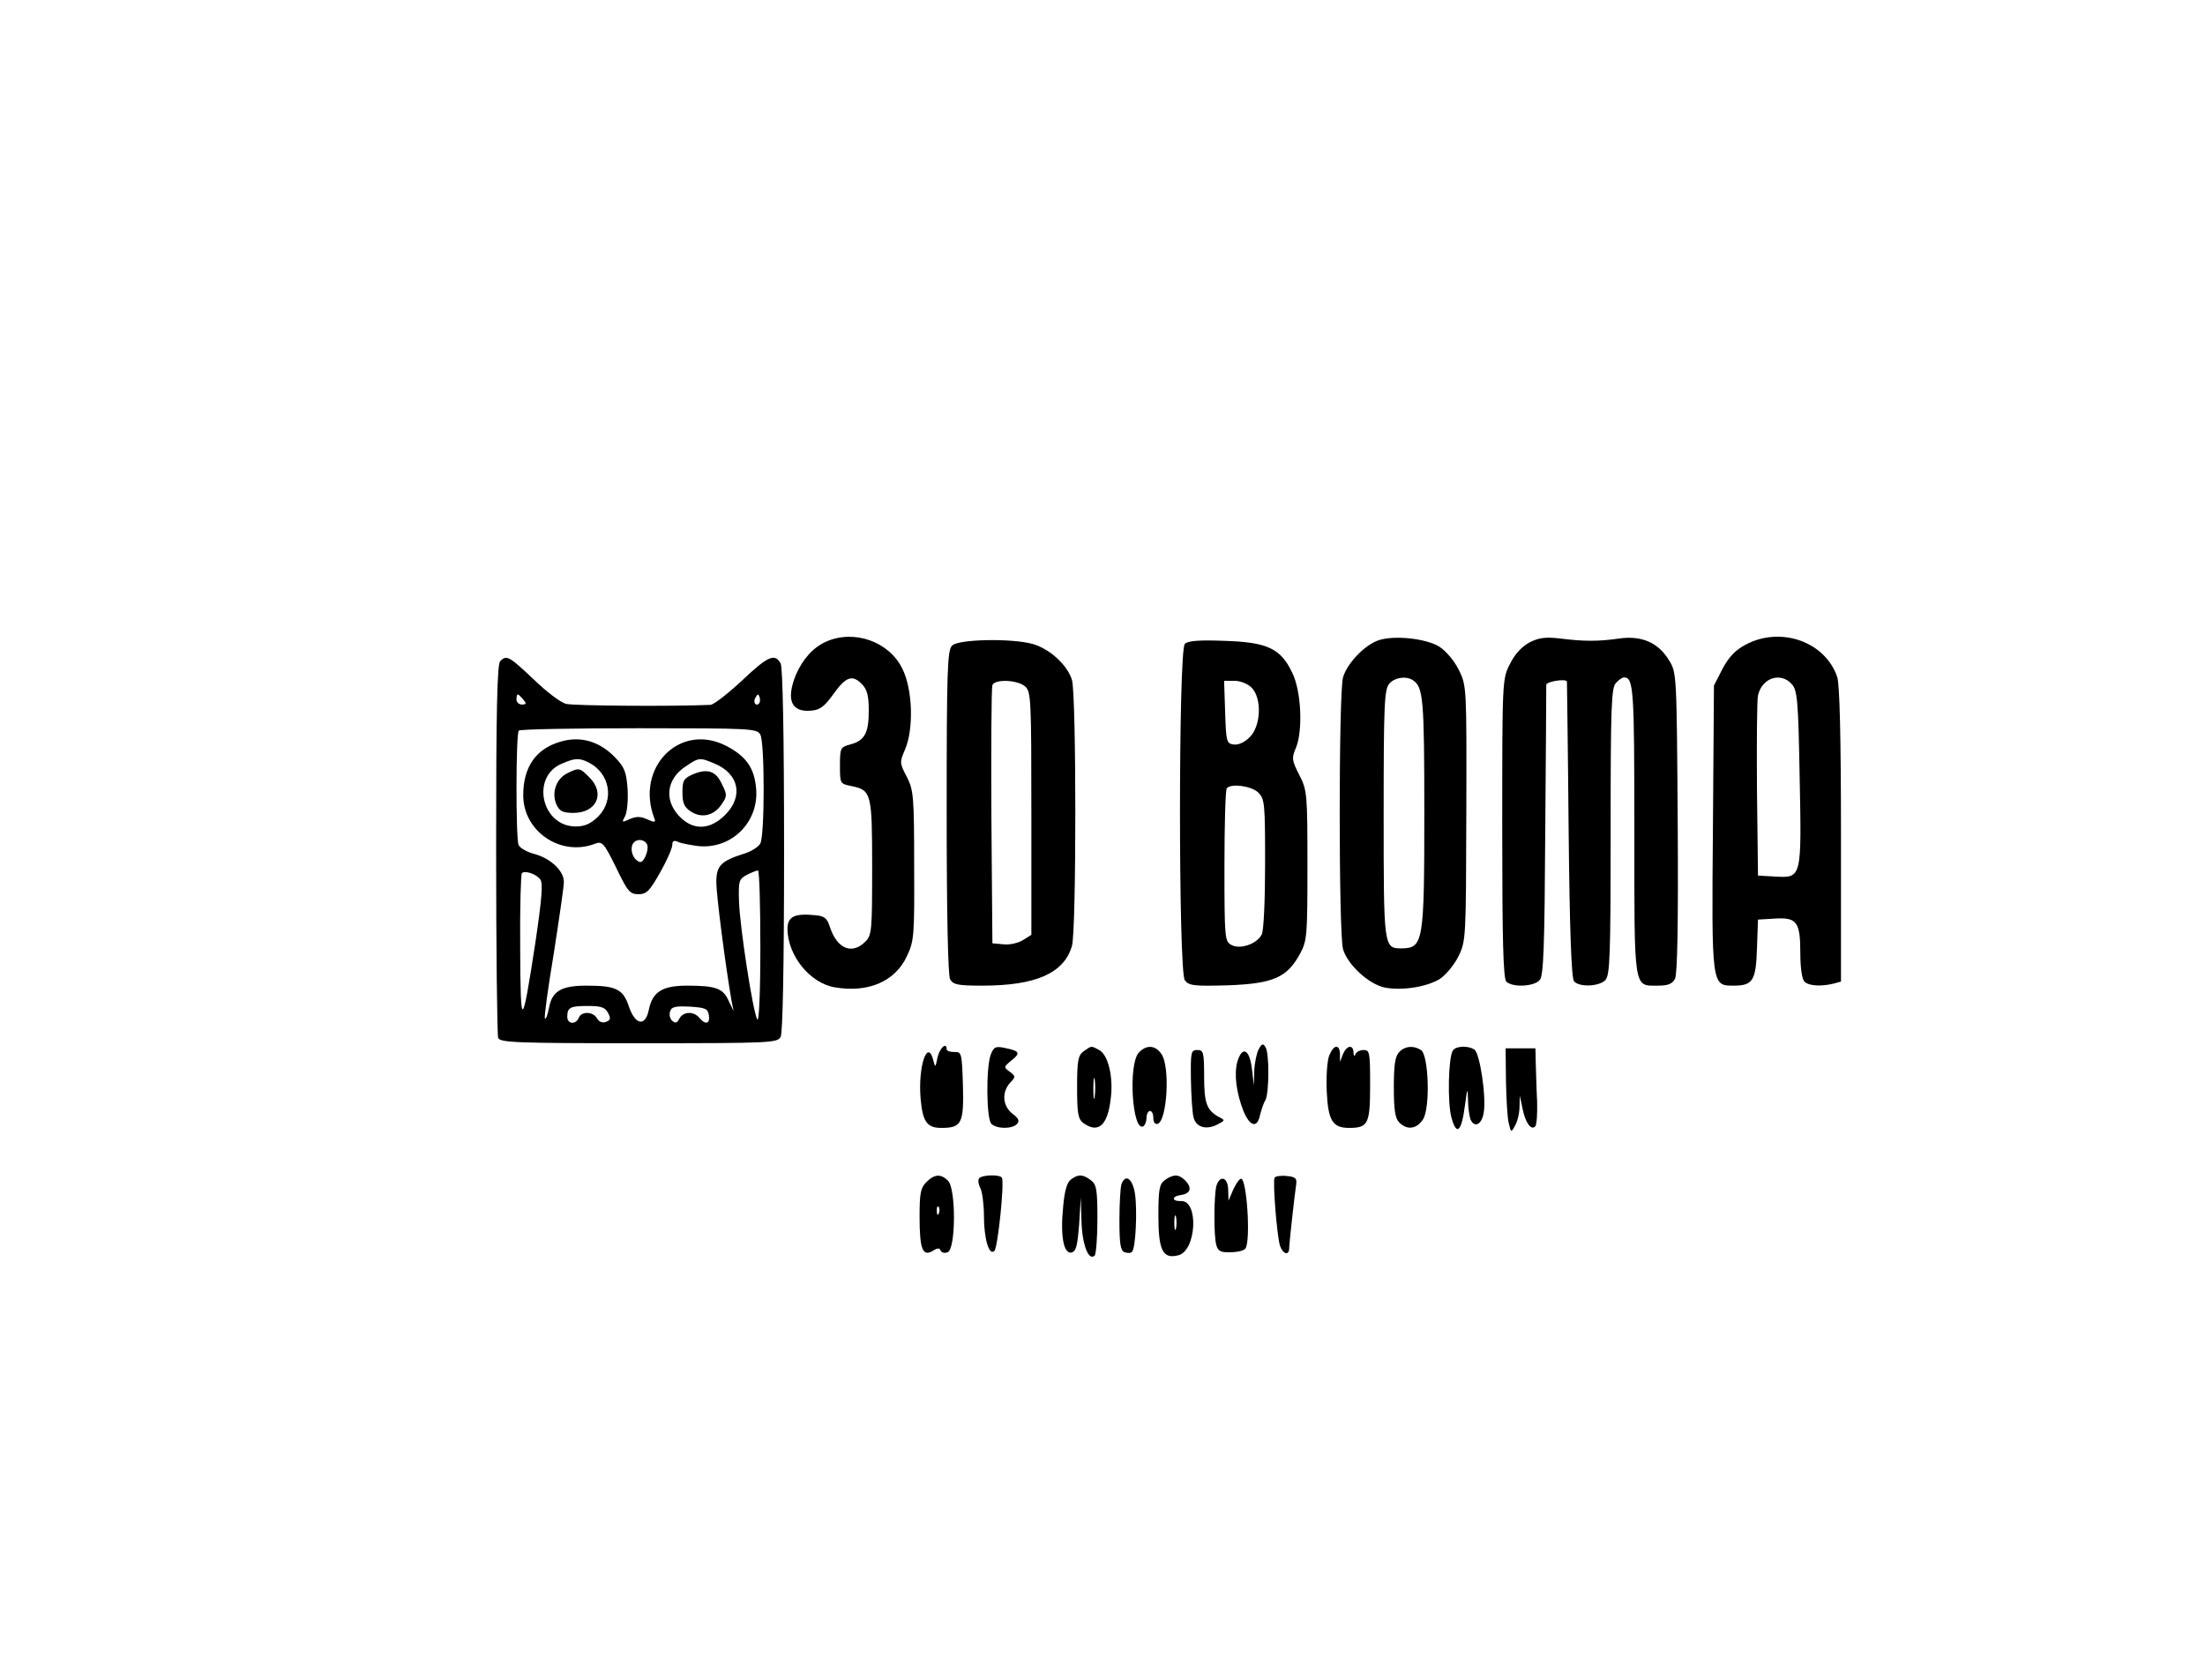 <?xml version="1.0" encoding="UTF-8" standalone="yes"?>
<svg version="1.0" xmlns="http://www.w3.org/2000/svg" width="100%" height="100mm" viewBox="0 0 496 496" preserveAspectRatio="xMidYMid meet">
  <g transform="translate(0,496) scale(0.1,-0.1)" fill="#000000" stroke="none">
    <path d="M1665 3066 c-39 -17 -70 -52 -90 -98 -30 -74 -14 -112 46 -106 25 2
39 13 64 48 37 52 56 59 84 31 16 -16 21 -34 21 -79 0 -66 -12 -89 -55 -100
-29 -8 -30 -11 -30 -62 0 -54 0 -54 35 -61 58 -12 60 -22 60 -241 0 -185 -1
-199 -20 -218 -40 -40 -84 -21 -105 44 -8 25 -16 32 -44 34 -60 6 -81 -4 -81
-41 1 -79 67 -160 140 -172 99 -17 179 18 213 93 21 44 22 61 21 267 0 206 -2
223 -22 262 -21 40 -21 43 -5 80 26 60 23 178 -8 239 -39 80 -142 116 -224 80z"/>
    <path d="M3296 3070 c-41 -13 -94 -68 -106 -110 -13 -47 -13 -754 0 -802 13
-46 77 -105 125 -114 51 -9 122 2 161 26 18 12 42 41 55 67 22 45 22 54 23
422 1 374 1 376 -22 423 -14 28 -38 56 -58 69 -39 24 -132 34 -178 19z m100
-118 c31 -20 34 -54 34 -392 0 -383 -3 -399 -67 -400 -53 0 -53 2 -53 397 0
327 2 368 17 385 16 18 49 23 69 10z"/>
    <path d="M3740 3063 c-22 -12 -43 -34 -57 -63 -23 -44 -23 -48 -23 -485 0
-330 3 -444 12 -453 18 -18 83 -15 99 5 11 13 14 98 16 437 2 232 3 427 3 434
0 10 58 19 61 10 0 -2 3 -198 5 -437 3 -293 8 -439 16 -448 15 -18 73 -16 92
3 14 14 16 67 16 439 0 372 2 425 16 439 8 9 19 16 23 16 29 0 31 -31 31 -451
0 -478 -3 -459 70 -459 29 0 42 5 50 20 7 14 10 161 8 463 -3 439 -3 442 -26
478 -31 52 -81 73 -146 64 -62 -9 -104 -9 -176 0 -43 5 -63 2 -90 -12z"/>
    <path d="M4379 3057 c-32 -17 -50 -37 -69 -72 l-25 -49 -3 -419 c-4 -469 -4
-467 61 -467 57 0 66 15 69 110 l3 85 50 3 c65 4 75 -10 75 -103 0 -42 5 -76
12 -83 13 -13 49 -15 86 -6 l22 6 0 433 c0 295 -4 443 -11 466 -35 104 -166
151 -270 96z m136 -117 c16 -18 19 -47 23 -273 6 -300 6 -299 -71 -295 l-52 3
-3 255 c-1 140 0 265 3 277 12 52 67 70 100 33z"/>
    <path d="M2036 3054 c-14 -14 -16 -72 -16 -490 0 -309 4 -482 10 -495 9 -16
22 -19 95 -19 159 0 242 37 265 118 13 49 13 735 0 784 -13 44 -66 93 -117
107 -62 17 -219 14 -237 -5z m216 -121 c17 -15 18 -40 18 -374 l0 -359 -24
-15 c-14 -9 -39 -15 -58 -13 l-33 3 -3 375 c-1 206 0 381 3 387 7 19 75 16 97
-4z"/>
    <path d="M2723 3059 c-19 -19 -19 -968 0 -993 12 -16 26 -18 128 -15 133 5
174 23 212 93 21 39 22 53 22 261 0 212 -1 222 -24 267 -22 43 -23 50 -10 80
21 51 16 168 -11 222 -34 72 -74 90 -200 94 -76 3 -108 0 -117 -9z m197 -129
c31 -31 28 -113 -5 -146 -16 -16 -34 -24 -48 -22 -21 3 -22 8 -25 96 l-3 92
31 0 c17 0 39 -9 50 -20z m20 -310 c19 -19 20 -33 20 -211 0 -105 -4 -198 -10
-208 -14 -28 -64 -45 -89 -31 -20 10 -21 18 -21 234 0 122 3 226 7 229 14 15
74 6 93 -13z"/>
    <path d="M702 3008 c-9 -9 -12 -146 -12 -554 0 -298 3 -549 6 -558 5 -14 51
-16 415 -16 393 0 409 1 419 19 6 13 10 204 10 551 0 347 -4 538 -10 551 -17
31 -37 23 -115 -51 -41 -38 -82 -70 -92 -71 -107 -5 -405 -3 -427 3 -16 4 -59
37 -96 73 -72 68 -79 72 -98 53z m68 -113 c10 -12 10 -15 -4 -15 -9 0 -16 7
-16 15 0 8 2 15 4 15 2 0 9 -7 16 -15z m696 -12 c-10 -10 -19 5 -10 18 6 11 8
11 12 0 2 -7 1 -15 -2 -18z m4 -92 c13 -25 13 -296 0 -321 -5 -10 -27 -24 -47
-30 -70 -22 -83 -36 -83 -85 0 -37 27 -247 45 -350 l6 -30 -15 31 c-16 36 -38
44 -122 44 -73 0 -102 -18 -113 -70 -10 -52 -40 -47 -59 8 -17 52 -38 62 -125
62 -75 0 -102 -16 -111 -66 -4 -20 -9 -34 -12 -31 -3 2 9 89 26 191 16 103 30
199 30 212 0 33 -39 70 -88 83 -22 6 -43 18 -46 27 -8 21 -8 329 1 337 3 4
163 7 354 7 334 0 349 -1 359 -19z m-650 -427 c9 -10 5 -57 -14 -186 -40 -260
-44 -262 -45 -17 -1 119 2 218 5 221 8 9 42 -2 54 -18z m650 -201 c0 -134 -4
-222 -9 -213 -13 22 -51 270 -54 347 -2 62 0 68 23 80 14 7 28 13 33 13 4 0 7
-102 7 -227z m-450 -193 c9 -16 8 -22 -6 -27 -10 -4 -20 0 -26 10 -11 21 -47
22 -54 2 -9 -21 -34 -19 -34 3 0 28 9 32 61 32 38 0 51 -4 59 -20z m298 -7 c4
-26 -10 -30 -28 -8 -17 20 -47 19 -59 -2 -7 -14 -12 -15 -22 -6 -6 6 -9 19 -5
28 4 13 17 15 58 13 46 -3 53 -6 56 -25z"/>
    <path d="M879 2770 c-72 -21 -109 -75 -109 -158 0 -107 111 -182 212 -143 21
8 26 3 62 -70 34 -71 41 -79 66 -79 24 0 33 9 64 64 20 35 36 72 36 81 0 13 5
15 18 9 9 -4 36 -9 59 -12 100 -10 182 74 170 175 -6 58 -31 92 -90 122 -136
68 -267 -66 -210 -215 5 -12 1 -13 -21 -3 -20 9 -32 9 -51 1 -24 -11 -25 -11
-14 9 6 13 9 47 7 81 -4 50 -9 63 -38 93 -46 47 -102 63 -161 45z m84 -61 c63
-32 77 -111 28 -160 -22 -21 -39 -29 -66 -29 -101 0 -133 146 -42 185 39 17
52 18 80 4z m371 -3 c73 -30 87 -97 32 -152 -43 -43 -90 -46 -129 -10 -52 48
-47 114 12 153 40 27 42 27 85 9z m-198 -240 c3 -8 0 -24 -6 -36 -9 -17 -14
-19 -26 -9 -15 12 -19 41 -7 52 11 12 33 8 39 -7z"/>
    <path d="M900 2677 c-33 -16 -47 -58 -32 -92 9 -20 19 -25 50 -25 69 0 95 58
47 105 -28 29 -31 29 -65 12z"/>
    <path d="M1271 2674 c-27 -12 -31 -18 -31 -53 0 -32 5 -44 25 -57 32 -21 69
-12 91 22 16 23 16 28 1 58 -18 40 -43 48 -86 30z"/>
    <path d="M2941 1862 c-6 -11 -12 -40 -13 -64 l-1 -43 -6 50 c-7 58 -29 68 -43
20 -10 -36 -3 -91 18 -145 19 -46 41 -52 49 -12 4 15 10 35 16 44 11 22 12
138 0 157 -7 11 -11 10 -20 -7z"/>
    <path d="M1993 1838 c-6 -30 -7 -31 -12 -10 -17 69 -46 -16 -38 -111 6 -69 19
-87 61 -87 60 0 67 13 64 125 -3 96 -4 100 -25 99 -13 0 -23 3 -23 8 0 23 -21
4 -27 -24z"/>
    <path d="M2150 1846 c-14 -38 -13 -189 2 -204 15 -15 60 -16 75 -1 9 9 6 17
-13 31 -29 23 -32 63 -7 91 17 18 17 19 -1 33 -18 13 -18 14 5 33 28 22 25 28
-19 37 -28 6 -33 3 -42 -20z"/>
    <path d="M2424 1856 c-16 -12 -19 -27 -19 -106 0 -79 3 -94 19 -106 43 -31 71
-7 80 70 9 65 -7 132 -34 146 -24 13 -22 13 -46 -4z m33 -133 c-2 -16 -4 -5
-4 22 0 28 2 40 4 28 2 -13 2 -35 0 -50z"/>
    <path d="M2587 1852 c-32 -35 -19 -237 14 -217 5 4 9 15 9 26 0 10 5 19 10 19
6 0 10 -9 10 -21 0 -12 5 -19 13 -17 28 10 37 170 11 206 -18 27 -45 28 -67 4z"/>
    <path d="M3149 1843 c-6 -16 -9 -63 -7 -106 4 -85 17 -107 66 -107 56 0 62 12
62 125 0 97 -1 105 -19 105 -11 0 -22 -6 -24 -12 -3 -8 -6 -6 -6 5 -1 24 -20
21 -31 -5 l-9 -23 0 23 c-1 31 -19 28 -32 -5z"/>
    <path d="M3356 1854 c-12 -12 -16 -37 -16 -104 0 -67 4 -92 16 -104 23 -23 51
-20 70 9 22 33 17 191 -6 205 -22 14 -47 12 -64 -6z"/>
    <path d="M3514 1858 c-13 -21 -16 -153 -4 -197 15 -56 30 -43 40 36 7 52 8 54
9 16 0 -23 4 -48 7 -57 11 -27 33 -17 39 17 9 45 -11 178 -27 188 -19 13 -56
11 -64 -3z"/>
    <path d="M3671 1770 c1 -52 4 -108 8 -125 7 -29 7 -30 19 -8 7 12 13 37 13 55
l1 33 8 -38 c8 -41 25 -65 37 -53 5 4 7 38 6 74 -2 37 -3 87 -4 112 l-1 45
-44 0 -44 0 1 -95z"/>
    <path d="M2741 1773 c1 -49 4 -99 8 -113 8 -29 39 -37 72 -19 21 11 21 12 3
21 -36 20 -44 40 -44 120 0 71 -2 78 -20 78 -19 0 -20 -6 -19 -87z"/>
    <path d="M1960 1470 c-17 -17 -20 -33 -20 -102 0 -96 9 -119 39 -101 14 9 21
9 23 1 2 -6 12 -9 21 -5 24 9 25 187 1 211 -21 21 -40 20 -64 -4z m37 -92 c-3
-8 -6 -5 -6 6 -1 11 2 17 5 13 3 -3 4 -12 1 -19z"/>
    <path d="M2115 1480 c-3 -5 -1 -18 5 -29 5 -11 10 -47 10 -80 0 -68 15 -120
31 -104 10 10 30 202 22 216 -6 10 -61 9 -68 -3z"/>
    <path d="M2387 1478 c-12 -9 -19 -34 -23 -79 -9 -87 1 -141 24 -137 14 3 18
19 23 83 l5 80 2 -71 c2 -69 21 -118 39 -101 4 5 8 54 8 109 0 87 -3 102 -20
114 -23 17 -36 18 -58 2z"/>
    <path d="M2664 1476 c-16 -12 -19 -27 -19 -105 0 -103 13 -129 59 -117 53 13
61 162 8 160 -28 -1 -29 14 0 18 28 4 33 21 13 42 -20 20 -35 20 -61 2z m33
-143 c-3 -10 -5 -2 -5 17 0 19 2 27 5 18 2 -10 2 -26 0 -35z"/>
    <path d="M2988 1483 c-6 -11 7 -173 16 -201 8 -24 26 -30 27 -9 0 16 17 167
21 192 2 16 -3 21 -29 23 -17 2 -33 -1 -35 -5z"/>
    <path d="M2536 1464 c-3 -9 -6 -56 -6 -105 0 -72 3 -91 15 -96 9 -3 19 -3 22
1 11 10 16 121 9 171 -7 45 -28 61 -40 29z"/>
    <path d="M2816 1458 c-7 -29 -8 -146 0 -174 5 -18 13 -22 42 -21 21 0 40 5 44
11 16 23 4 206 -13 206 -5 0 -15 -15 -23 -32 l-14 -33 -1 33 c-1 37 -25 44
-35 10z"/>
  </g>
</svg>